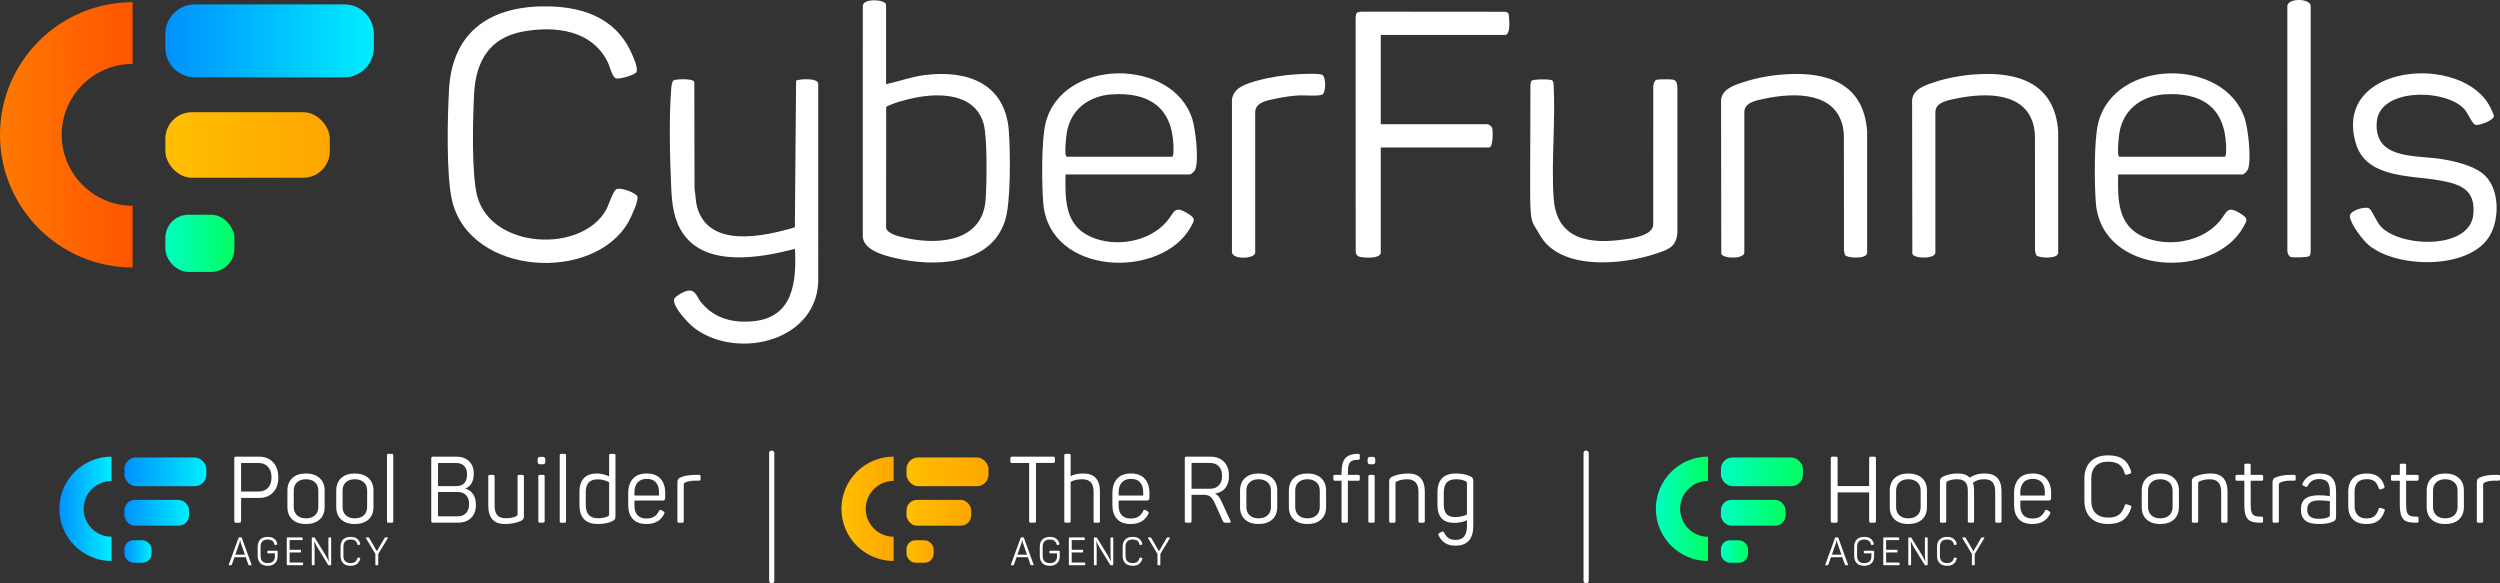 <?xml version="1.0" encoding="UTF-8"?>
<svg id="Layer_2" data-name="Layer 2" xmlns="http://www.w3.org/2000/svg" xmlns:xlink="http://www.w3.org/1999/xlink" viewBox="0 0 1990.41 464.39">
  <rect x="0" y="0" width="1990.41" height="464.39" fill="#333333" stroke="none"/>
  <defs>
    <style>
      .cls-1 {
        fill: url(#linear-gradient-8);
      }

      .cls-2 {
        fill: url(#linear-gradient-7);
      }

      .cls-3 {
        fill: url(#linear-gradient-5);
      }

      .cls-4 {
        fill: url(#linear-gradient-6);
      }

      .cls-5 {
        fill: url(#linear-gradient-9);
      }

      .cls-6 {
        fill: url(#linear-gradient-4);
      }

      .cls-7 {
        fill: url(#linear-gradient-3);
      }

      .cls-8 {
        fill: url(#linear-gradient-2);
      }

      .cls-9 {
        fill: url(#linear-gradient);
      }

      .cls-10 {
        fill: #fff;
      }

      .cls-11 {
        fill: url(#linear-gradient-10);
      }

      .cls-12 {
        fill: url(#linear-gradient-11);
      }

      .cls-13 {
        fill: url(#linear-gradient-12);
      }

      .cls-14 {
        fill: url(#linear-gradient-13);
      }

      .cls-15 {
        fill: url(#linear-gradient-14);
      }

      .cls-16 {
        fill: url(#linear-gradient-15);
      }

      .cls-17 {
        fill: url(#linear-gradient-16);
      }
    </style>
    <linearGradient id="linear-gradient" x1="131.66" y1="32.51" x2="297.63" y2="32.51" gradientUnits="userSpaceOnUse">
      <stop offset="0" stop-color="#0091ff"/>
      <stop offset="1" stop-color="#0ef"/>
    </linearGradient>
    <linearGradient id="linear-gradient-2" x1="131.66" y1="115.42" x2="262.56" y2="115.42" gradientUnits="userSpaceOnUse">
      <stop offset="0" stop-color="#ffbf00"/>
      <stop offset="1" stop-color="#ffa600"/>
    </linearGradient>
    <linearGradient id="linear-gradient-3" x1="131.66" y1="193.72" x2="186.62" y2="193.72" gradientUnits="userSpaceOnUse">
      <stop offset="0" stop-color="#00ffc2"/>
      <stop offset="1" stop-color="#00ff5f"/>
    </linearGradient>
    <linearGradient id="linear-gradient-4" x1="0" y1="107.34" x2="105.59" y2="107.34" gradientUnits="userSpaceOnUse">
      <stop offset="0" stop-color="#ff7900"/>
      <stop offset="1" stop-color="#f50"/>
    </linearGradient>
    <linearGradient id="linear-gradient-5" x1="99.04" y1="375.64" x2="164.36" y2="375.64" xlink:href="#linear-gradient"/>
    <linearGradient id="linear-gradient-6" x1="99.04" y1="408.27" x2="150.55" y2="408.27" xlink:href="#linear-gradient"/>
    <linearGradient id="linear-gradient-7" x1="99.04" y1="439.08" x2="120.67" y2="439.08" xlink:href="#linear-gradient"/>
    <linearGradient id="linear-gradient-8" x1="47.24" y1="405.09" x2="88.79" y2="405.09" xlink:href="#linear-gradient"/>
    <linearGradient id="linear-gradient-9" x1="721.72" y1="375.64" x2="787.04" y2="375.64" xlink:href="#linear-gradient-2"/>
    <linearGradient id="linear-gradient-10" x1="721.72" y1="408.27" x2="773.23" y2="408.27" xlink:href="#linear-gradient-2"/>
    <linearGradient id="linear-gradient-11" x1="721.72" y1="439.08" x2="743.35" y2="439.08" xlink:href="#linear-gradient-2"/>
    <linearGradient id="linear-gradient-12" x1="669.91" y1="405.09" x2="711.47" y2="405.09" xlink:href="#linear-gradient-2"/>
    <linearGradient id="linear-gradient-13" x1="1370.13" y1="375.64" x2="1435.44" y2="375.64" xlink:href="#linear-gradient-3"/>
    <linearGradient id="linear-gradient-14" x1="1370.13" y1="408.27" x2="1421.64" y2="408.27" xlink:href="#linear-gradient-3"/>
    <linearGradient id="linear-gradient-15" x1="1370.13" y1="439.08" x2="1391.76" y2="439.08" xlink:href="#linear-gradient-3"/>
    <linearGradient id="linear-gradient-16" x1="1318.32" y1="405.09" x2="1359.87" y2="405.09" xlink:href="#linear-gradient-3"/>
  </defs>
  <g id="Capa_2" data-name="Capa 2">
    <g>
      <g>
        <g>
          <path class="cls-9" d="M155.13,3.49h119.04c12.95,0,23.47,10.52,23.47,23.47v11.12c0,12.95-10.52,23.47-23.47,23.47h-119.04c-12.95,0-23.47-10.52-23.47-23.47v-11.12c0-12.95,10.52-23.47,23.47-23.47Z"/>
          <rect class="cls-8" x="131.66" y="89.33" width="130.9" height="52.18" rx="21.09" ry="21.09"/>
          <rect class="cls-7" x="131.66" y="170.96" width="54.96" height="45.52" rx="18.4" ry="18.4"/>
          <path class="cls-6" d="M105.59,212.94C47.37,212.94,0,165.57,0,107.34S47.37,1.75,105.59,1.75v49.14c-31.13,0-56.45,25.33-56.45,56.45s25.32,56.46,56.45,56.46v49.14Z"/>
        </g>
        <g>
          <path class="cls-10" d="M633.82,64.27l-.99,116.72c-24.53,7.25-68.76,17.2-77.87-16.38-1.33-4.91-1.06-9.39-2.01-14.28l-.16-84.98c-.92-3.28-15.43-2.26-16.58-1.33-1.22.97-1.67,4.74-1.8,6.34-1.88,22.67-1.06,56.87.03,79.97.61,12.87,2.17,25.43,9.75,36.15,18.73,26.46,61.84,18.76,88.7,11.61,1.41,26.1-1.37,54.61-33.04,57.65-16.47,1.58-31.03-2.07-41.72-15.1-3.26-3.97-4.05-9.75-10-9.29-2.55.2-11.04,4.35-11.49,7.12-.99,6.01,11.65,19.33,16.36,22.85,34.82,26.02,100.46,9.82,98.44-41.37V67.39c1.01-6-16.34-4.39-17.62-3.12Z"/>
          <path class="cls-10" d="M490.94,150.53c-2.81,1.21-6.32,12.93-8.47,16.69-19.8,34.67-90.88,30.98-102.39-10.6-4.85-17.52-3.63-62.26-2.63-81.83,1.33-25.92,12.12-44.86,39.12-49.72,25.7-4.63,54.97-1.08,67.42,24.69,1.5,3.1,3.44,11.77,6.55,12.7,2.62.78,15.07-2.84,16.13-5.03,1.6-3.31-2.38-11.87-3.94-15.31-13.26-29.21-41.11-37.58-71.35-37.04-42.92.77-71.38,21.62-73.87,66.05-1.23,21.84-2.39,69.18,2.58,89.21,14.75,59.41,112.51,64.7,140.16,16.51,2.03-3.54,8.29-16.93,7.25-20.24-1.01-3.2-13.24-7.5-16.54-6.07Z"/>
          <path class="cls-10" d="M736.27,59.75c-10.53,1.33-20.54,5.03-30.82,7.31V3.76c0-4.32-19.34-5.58-18.51,1.47l-.03,182.91c.4,10.83,16.35,15.06,25.05,17.15,30.94,7.44,76.82,6.54,88.27-29.75,4.69-14.86,4.17-54.57,2.98-71.11-2.74-38.03-33-48.97-66.93-44.66ZM784.7,159.25c-2.61,32.99-36.96,35.92-62.97,30.34-4.48-.96-15.44-3.2-16.24-8.2l.06-96.1c.39-1.16,9.65-4.12,11.59-4.7,7.04-2.07,15.66-3.9,22.96-4.43,18.17-1.31,37.5,2.72,43.05,22.4,3.01,10.69,2.52,48.36,1.55,60.69Z"/>
          <path class="cls-10" d="M832.42,98.15c-3.36,13.68-3.01,48.46-1.84,63.28,4.63,58.6,94.5,61.22,117.56,19.12,2.77-5.06,3.91-6.43-1.56-9.99-11.91-7.75-11.22-1.75-17.56,5.69-14.07,16.52-40.91,20.91-60.45,12.36-20.8-9.11-20.6-29.88-20.23-49.73h98.83c1.56,0,4.03-2.63,4.61-4.27,2.73-7.63.13-31.23-2.38-39.42-15.15-49.51-104.08-49.58-116.98,2.97ZM933.1,124.8h-83.66c-.96-.3-1.04-1.69-1.15-2.55-.41-3.41.43-12.51.98-16.12,2.85-18.63,17.32-29.68,35.67-30.97,29.05-2.04,48.17,9.86,49.29,40.36.06,1.64.44,9.28-1.14,9.28Z"/>
          <path class="cls-10" d="M1670.47,98.15c-3.36,13.68-3.01,48.46-1.84,63.28,4.63,58.6,94.5,61.22,117.56,19.12,2.77-5.06,3.91-6.43-1.56-9.99-11.91-7.75-11.22-1.75-17.56,5.69-14.07,16.52-40.91,20.91-60.45,12.36-20.8-9.11-20.6-29.88-20.23-49.73h98.83c1.56,0,4.03-2.63,4.61-4.27,2.73-7.63.13-31.23-2.38-39.42-15.15-49.51-104.08-49.58-116.98,2.97ZM1771.16,124.8h-83.66c-.96-.3-1.04-1.69-1.15-2.55-.41-3.41.43-12.51.98-16.12,2.85-18.63,17.32-29.68,35.67-30.97,29.05-2.04,48.17,9.86,49.29,40.36.06,1.64.44,9.28-1.14,9.28Z"/>
          <path class="cls-10" d="M1198.1,9.38l-114-.1c-4.14.34-4.47.71-4.81,4.81l.08,186.55c.45,2.89,2,3.81,4.75,4.13,3.83.45,14.23,1.21,15.19-3.35v-84.03h86.25c3.29,0,3.03-12.84,2.57-15.16-.31-1.58-2.74-3.35-4.05-3.35h-84.77V27.82h98.83c4.34,0,3.57-10.02,3.36-12.99-.2-2.83.11-5.21-3.41-5.45Z"/>
          <path class="cls-10" d="M1978.56,139.87c-8.27-8.15-25.24-11.9-36.48-13.49-20.09-2.84-52.1.3-49.79-29.25,2.16-27.56,55.47-26.5,69.88-10.09,2.41,2.75,6.26,11.56,8.47,12.28,3.07,1,14.54-3.43,14.86-6.75.12-1.27-1.99-5.47-2.7-6.91-21.58-43.79-126.17-35.26-107.11,28.63,8.26,27.7,43.39,25.2,66.25,29.25,16.66,2.96,28.97,7.1,27.28,26.82-2.45,28.57-57.26,26.73-73.35,10.37-3.57-3.62-7.33-13.38-9.66-14.8-3.12-1.9-15.79,1.61-15.34,6.43.58,6.16,10.21,18.75,15.02,22.78,22.15,18.57,79.67,19.79,96.03-6.91,8.2-13.39,8.28-36.9-3.37-48.37Z"/>
          <path class="cls-10" d="M1335.5,69.62c-.29-3.11-.52-5.82-4.07-6.3-1.89-.25-10.97-.28-12.48.18-1.79.54-2.35,3.09-2.67,4.74l-.03,110.28c.08,8.61-15.32,10.95-22.09,11.96-27.98,4.2-54.9.79-57.19-32.7-2.04-29.75,1.72-61.69-.13-91.67-.22-.66-.44-1.55-.93-2.03-1.24-1.22-15.13-1.18-16.5.19-.82.82-.85,2.72-.95,3.86,0,120.41-2.21,101.35,7.31,118.61,15.99,29,65.64,24.24,92.5,15.25,9.96-3.34,16.31-5.2,17.22-16.83v-115.55Z"/>
          <path class="cls-10" d="M1486.53,104.41c-2.72-37.7-31.14-47.34-64.59-45.28-11.23.69-23.07,2.71-33.74,6.23-7.95,2.62-18.51,5.87-17.96,16.1l.18,120.56c1.17,3.9,17.38,4.46,18.35-.61v-111.8c-.28-8.21,9.94-9.74,16.3-11.08,23.99-5.06,56.46-5.38,62.23,22.83.53,2.59.73,5.23.74,7.88l.06,89.88c.13,1.05.54,3.35,1.05,4.13,1.4,2.11,18.05,3.55,17.4-2.52v-96.31Z"/>
          <path class="cls-10" d="M1638.64,104.41c-2.72-37.7-31.14-47.34-64.59-45.28-11.23.69-23.07,2.71-33.74,6.23-7.95,2.62-18.51,5.87-17.96,16.1l.18,120.56c1.17,3.9,17.38,4.46,18.35-.61v-111.8c-.28-8.21,9.94-9.74,16.3-11.08,23.99-5.06,56.46-5.38,62.23,22.83.53,2.59.73,5.23.74,7.88l.06,89.88c.13,1.05.54,3.35,1.05,4.13,1.4,2.11,18.05,3.55,17.4-2.52v-96.31Z"/>
          <path class="cls-10" d="M1821.1,5.94l.02,194.02c.04,1.64,1.09,4.16,2.75,4.65,1.89.56,13.65.43,14.86-.77.82-.82.85-2.72.95-3.86V4.46c-.69-6.08-19.87-6.29-18.57,1.48Z"/>
          <path class="cls-10" d="M1052.98,59.71c-2.27-1.55-16.77-.8-20.45-.58-10.55.63-21.68,2.32-31.84,5.18-8.27,2.32-19.3,5.45-19.86,15.68v120.74c.3,6.1,17.6,5.49,18.52.69v-111.8c-.28-8.21,9.94-9.74,16.3-11.08,5.63-1.19,12.43-2.21,18.15-2.58,4.09-.26,16.71.89,19.18-.81,2.78-1.9,2.75-13.54,0-15.43Z"/>
        </g>
      </g>
      <g>
        <g>
          <rect class="cls-3" x="99.04" y="364.22" width="65.31" height="22.85" rx="9.23" ry="9.23"/>
          <rect class="cls-4" x="99.04" y="398" width="51.51" height="20.53" rx="8.3" ry="8.3"/>
          <rect class="cls-2" x="99.04" y="430.12" width="21.63" height="17.91" rx="7.24" ry="7.24"/>
          <path class="cls-1" d="M88.79,446.64c-22.91,0-41.55-18.64-41.55-41.55s18.64-41.55,41.55-41.55v19.34c-12.25,0-22.22,9.97-22.22,22.22s9.97,22.22,22.22,22.22v19.34Z"/>
        </g>
        <g>
          <path class="cls-10" d="M186.83,415.83c-.2-.22-.3-.6-.3-1.15v-49.63c0-.54.1-.93.3-1.15.2-.22.54-.33,1.04-.33h18.15c4.79,0,8.58,1.47,11.37,4.41,2.79,2.94,4.19,6.98,4.19,12.11s-1.4,9.09-4.19,12c-2.79,2.91-6.58,4.37-11.37,4.37h-14.07v18.22c0,.54-.1.93-.3,1.15-.2.22-.57.33-1.11.33h-2.67c-.49,0-.84-.11-1.04-.33ZM205.79,391.35c3.21,0,5.74-.99,7.59-2.96,1.85-1.97,2.78-4.74,2.78-8.3s-.93-6.36-2.78-8.41c-1.85-2.05-4.38-3.07-7.59-3.07h-13.85v22.74h13.85Z"/>
          <path class="cls-10" d="M232.76,413.61c-2.62-2.39-3.93-5.71-3.93-9.96v-13.04c0-4.25,1.31-7.58,3.93-10,2.62-2.42,6.22-3.63,10.81-3.63s8.28,1.21,10.93,3.63c2.64,2.42,3.96,5.75,3.96,10v13.04c0,4.25-1.32,7.57-3.96,9.96-2.64,2.4-6.28,3.59-10.93,3.59s-8.2-1.2-10.81-3.59ZM236.5,410.27c1.75,1.61,4.11,2.41,7.07,2.41s5.41-.8,7.19-2.41c1.78-1.6,2.67-3.81,2.67-6.63v-13.04c0-2.81-.89-5.02-2.67-6.63-1.78-1.6-4.17-2.41-7.19-2.41s-5.32.8-7.07,2.41c-1.75,1.6-2.63,3.81-2.63,6.63v13.04c0,2.81.88,5.03,2.63,6.63Z"/>
          <path class="cls-10" d="M271.64,413.61c-2.62-2.39-3.93-5.71-3.93-9.96v-13.04c0-4.25,1.31-7.58,3.93-10,2.62-2.42,6.22-3.63,10.81-3.63s8.28,1.21,10.93,3.63c2.64,2.42,3.96,5.75,3.96,10v13.04c0,4.25-1.32,7.57-3.96,9.96-2.64,2.4-6.28,3.59-10.93,3.59s-8.2-1.2-10.81-3.59ZM275.38,410.27c1.75,1.61,4.11,2.41,7.07,2.41s5.41-.8,7.19-2.41c1.78-1.6,2.67-3.81,2.67-6.63v-13.04c0-2.81-.89-5.02-2.67-6.63-1.78-1.6-4.17-2.41-7.19-2.41s-5.32.8-7.07,2.41c-1.75,1.6-2.63,3.81-2.63,6.63v13.04c0,2.81.88,5.03,2.63,6.63Z"/>
          <path class="cls-10" d="M308.31,415.86c-.15-.2-.22-.54-.22-1.04v-52.15c0-.49.07-.84.22-1.04.15-.2.39-.3.74-.3h3.04c.39,0,.67.1.81.3.15.2.22.54.22,1.04v52.15c0,.49-.07.84-.22,1.04-.15.2-.42.3-.81.3h-3.04c-.35,0-.59-.1-.74-.3Z"/>
          <path class="cls-10" d="M343.64,415.83c-.2-.22-.3-.6-.3-1.15v-49.63c0-.54.1-.93.3-1.15.2-.22.54-.33,1.04-.33h18.59c4.25,0,7.63,1.2,10.15,3.59,2.52,2.4,3.78,5.74,3.78,10.04,0,5.83-2.17,9.73-6.52,11.7v.15c2.62.84,4.64,2.35,6.07,4.52,1.43,2.17,2.15,4.99,2.15,8.44,0,4.49-1.3,7.98-3.89,10.44-2.59,2.47-6.14,3.7-10.63,3.7h-19.7c-.49,0-.84-.11-1.04-.33ZM363.19,387.05c2.77,0,4.9-.78,6.41-2.33,1.51-1.56,2.26-3.89,2.26-7s-.78-5.22-2.33-6.78c-1.56-1.56-3.72-2.33-6.48-2.33h-14.3v18.44h14.44ZM364.15,411.12c2.86,0,5.14-.84,6.81-2.52s2.52-4.07,2.52-7.19-.81-5.51-2.44-7.19c-1.63-1.68-3.85-2.52-6.67-2.52h-15.63v19.41h15.41Z"/>
          <path class="cls-10" d="M392.01,413.49c-2.17-2.47-3.26-6.05-3.26-10.74v-23.33c0-.49.09-.84.26-1.04.17-.2.48-.3.93-.3h2.59c.44,0,.77.1.96.3.2.2.3.54.3,1.04v23.11c0,3.41.7,5.94,2.11,7.59,1.41,1.65,3.67,2.48,6.78,2.48,3.41,0,6.15-.52,8.22-1.56.49-.25.81-.52.96-.81.15-.3.22-.72.22-1.26v-29.55c0-.49.09-.84.26-1.04.17-.2.48-.3.93-.3h2.59c.44,0,.77.1.96.3.2.2.3.54.3,1.04v31.26c0,1.14-.17,1.99-.52,2.56-.35.57-1.04,1.1-2.07,1.59-3.61,1.58-7.78,2.37-12.52,2.37-4.49,0-7.83-1.23-10-3.7Z"/>
          <path class="cls-10" d="M428.01,366.31c0-.94.16-1.6.48-2,.32-.4.9-.59,1.74-.59h1.7c.84,0,1.42.19,1.74.56.32.37.48,1.05.48,2.04v.74c0,1.04-.16,1.73-.48,2.07-.32.35-.9.52-1.74.52h-1.7c-.84,0-1.42-.17-1.74-.52-.32-.34-.48-1.04-.48-2.07v-.74ZM428.89,415.86c-.2-.2-.3-.54-.3-1.04v-35.41c0-.49.1-.84.3-1.04s.54-.3,1.04-.3h2.37c.54,0,.9.09,1.07.26.17.17.26.53.26,1.07v35.41c0,.49-.1.84-.3,1.04-.2.2-.54.3-1.04.3h-2.37c-.49,0-.84-.1-1.04-.3Z"/>
          <path class="cls-10" d="M445.86,415.86c-.15-.2-.22-.54-.22-1.04v-52.15c0-.49.07-.84.22-1.04.15-.2.39-.3.74-.3h3.04c.39,0,.67.1.81.3.15.2.22.54.22,1.04v52.15c0,.49-.07.84-.22,1.04-.15.2-.42.3-.81.3h-3.04c-.35,0-.59-.1-.74-.3Z"/>
          <path class="cls-10" d="M461.34,402.01v-10.52c0-4.69,1.17-8.28,3.52-10.78,2.34-2.49,5.81-3.74,10.41-3.74,3.11,0,6.34.77,9.7,2.3v-16.59c0-.49.09-.84.26-1.04.17-.2.51-.3,1-.3h2.52c.49,0,.83.1,1,.3.17.2.26.54.26,1.04v48.22c0,1.19-.16,2.03-.48,2.52-.32.49-1.03,1.01-2.11,1.56-1.28.64-2.91,1.17-4.89,1.59-1.98.42-4.12.63-6.44.63-9.83,0-14.74-5.06-14.74-15.19ZM468.78,409.98c1.6,1.75,4.09,2.63,7.44,2.63,1.43,0,2.81-.14,4.15-.41,1.33-.27,2.44-.6,3.33-1,.54-.25.89-.49,1.04-.74.15-.25.22-.64.22-1.19v-25.33c-2.91-1.53-5.95-2.3-9.11-2.3-6.32,0-9.48,3.33-9.48,10v10.3c0,3.6.8,6.28,2.41,8.04Z"/>
          <path class="cls-10" d="M503.78,413.16c-2.42-2.69-3.63-6.36-3.63-11v-9.56c0-4.94,1.27-8.78,3.81-11.52,2.54-2.74,6.21-4.11,11-4.11s8.43,1.4,10.93,4.19c2.49,2.79,3.74,6.51,3.74,11.15v4.07c0,1.43-.69,2.15-2.07,2.15h-22.44v4.22c0,3.16.81,5.63,2.44,7.41,1.63,1.78,4.02,2.67,7.19,2.67,2.57,0,4.63-.52,6.19-1.56,1.56-1.04,2.8-2.54,3.74-4.52.3-.59.64-.89,1.04-.89.25,0,.54.1.89.3l1.63.96c.54.3.81.69.81,1.19,0,.35-.1.64-.3.89-2.62,5.33-7.31,8-14.07,8-4.84,0-8.47-1.34-10.89-4.04ZM524.67,394.53v-2.52c0-3.41-.81-6.05-2.44-7.93-1.63-1.88-4.05-2.81-7.26-2.81s-5.66.95-7.33,2.85c-1.68,1.9-2.52,4.53-2.52,7.89v2.52h19.55Z"/>
          <path class="cls-10" d="M539.33,414.83v-30.52c0-1.19.16-2.07.48-2.67.32-.59.95-1.09,1.89-1.48,3.11-1.38,7.04-2.07,11.78-2.07h3.11c.44,0,.75.09.93.26.17.17.26.48.26.93v2.07c0,.49-.09.84-.26,1.04-.17.2-.48.3-.93.3h-3.33c-3.01,0-5.6.49-7.78,1.48-.44.25-.74.53-.89.85-.15.32-.22.7-.22,1.15v28.67c0,.49-.09.84-.26,1.04-.17.2-.48.3-.93.3h-2.67c-.79,0-1.19-.44-1.19-1.33Z"/>
        </g>
        <g>
          <path class="cls-10" d="M182.14,449.68l.06-.25,7.7-21.12c.06-.21.15-.35.25-.42.1-.07.27-.11.5-.11h1.15c.21,0,.36.04.47.11.1.07.2.2.28.39l7.67,21.15.06.25c0,.23-.17.34-.5.34h-1.06c-.33,0-.57-.04-.7-.11-.14-.07-.23-.22-.3-.45l-2.06-5.86h-8.98l-2.06,5.86c-.08.23-.19.38-.31.45-.12.07-.35.11-.69.11h-1c-.33,0-.5-.11-.5-.34ZM194.99,441.63l-3.31-9.48c-.27-.94-.42-1.63-.44-2.09h-.12c-.08.65-.23,1.34-.44,2.09l-3.31,9.48h7.61Z"/>
          <path class="cls-10" d="M207.23,448.37c-1.38-1.39-2.07-3.32-2.07-5.77v-7.33c0-2.45.69-4.37,2.06-5.75,1.37-1.38,3.34-2.07,5.9-2.07,2.14,0,3.83.45,5.05,1.34,1.23.89,2.09,2.24,2.59,4.02.04.17.06.27.06.31,0,.21-.15.36-.44.47l-1.03.34c-.17.04-.27.06-.31.06-.19,0-.33-.16-.44-.47-.37-1.37-.99-2.38-1.86-3.01-.86-.63-2.07-.95-3.63-.95-1.87,0-3.28.49-4.23,1.48-.95.99-1.42,2.39-1.42,4.2v7.36c0,1.83.48,3.24,1.44,4.24.96,1,2.37,1.5,4.24,1.5s3.24-.46,4.23-1.37c.99-.91,1.48-2.2,1.48-3.87v-2.53h-5.43c-.23,0-.39-.05-.47-.14s-.12-.25-.12-.48v-.87c0-.23.04-.39.12-.48.08-.09.24-.14.47-.14h7.02c.23,0,.38.05.47.14.08.09.12.27.12.51v3.9c0,2.27-.69,4.08-2.06,5.43-1.37,1.35-3.32,2.03-5.83,2.03s-4.53-.7-5.91-2.09Z"/>
          <path class="cls-10" d="M228.43,449.88c-.08-.09-.12-.25-.12-.48v-20.9c0-.23.04-.39.12-.48.08-.09.23-.14.44-.14h11.51c.23,0,.38.05.47.14.08.09.12.25.12.48v.9c0,.21-.04.36-.12.45-.08.09-.24.14-.47.14h-9.79v7.73h8.51c.21,0,.35.05.44.14.08.09.12.25.12.48v.9c0,.23-.04.38-.12.47s-.23.12-.44.12h-8.51v8.05h10.17c.21,0,.35.04.44.12.08.08.12.24.12.47v.9c0,.23-.04.39-.12.48-.08.09-.23.14-.44.14h-11.88c-.21,0-.35-.05-.44-.14Z"/>
          <path class="cls-10" d="M248.36,449.88c-.08-.09-.12-.25-.12-.48v-20.9c0-.23.04-.39.12-.48.08-.09.23-.14.44-.14h1.31c.25,0,.45.1.59.31l8.55,13.94c.42.69.81,1.39,1.17,2.12.36.73.59,1.19.67,1.37.12.29.33.73.62,1.31h.12c-.25-2.14-.37-4.11-.37-5.89v-12.57c0-.23.05-.38.14-.47.09-.08.24-.12.45-.12h1.03c.23,0,.38.05.47.14.08.09.12.25.12.48v20.9c0,.23-.04.39-.12.48-.08.09-.24.14-.47.14h-1.25c-.17,0-.29-.02-.37-.06-.08-.04-.17-.13-.25-.28l-8.73-14.22c-.56-.96-1.19-2.2-1.87-3.74l-.34-.75h-.12l.06.84c.17,1.91.25,3.47.25,4.68v12.91c0,.23-.04.39-.12.48-.08.09-.24.14-.47.14h-1.06c-.21,0-.35-.05-.44-.14Z"/>
          <path class="cls-10" d="M273.2,448.37c-1.38-1.39-2.07-3.31-2.07-5.74v-7.36c0-2.45.69-4.37,2.06-5.75,1.37-1.38,3.34-2.07,5.9-2.07,2.14,0,3.83.44,5.05,1.33,1.23.88,2.1,2.22,2.62,4.01.04.1.06.23.06.37,0,.21-.14.35-.41.44l-1.03.31c-.17.04-.27.06-.31.06-.19,0-.33-.16-.44-.47-.37-1.37-.99-2.37-1.86-2.99-.86-.62-2.09-.94-3.7-.94-1.85,0-3.25.49-4.21,1.48-.96.99-1.44,2.39-1.44,4.2v7.42c0,1.81.49,3.2,1.47,4.18.98.98,2.4,1.47,4.27,1.47,1.54,0,2.73-.33,3.57-1,.84-.67,1.47-1.67,1.89-3.03.1-.31.25-.47.44-.47.04,0,.15.02.31.06l1.06.34c.29.1.44.26.44.47,0,.04-.02.15-.06.31-.56,1.81-1.45,3.17-2.67,4.09s-2.91,1.37-5.07,1.37c-2.54,0-4.5-.7-5.88-2.09Z"/>
          <path class="cls-10" d="M298.98,449.88c-.08-.09-.12-.25-.12-.48v-8.39l-7.52-12.51c-.04-.08-.06-.19-.06-.31,0-.21.13-.31.41-.31h1.28c.33,0,.56.04.69.11.12.07.24.22.34.45l6.05,10.39,6.08-10.39c.1-.23.22-.38.34-.45.12-.07.35-.11.69-.11h1.25c.27,0,.41.1.41.31,0,.08-.03.19-.09.31l-7.58,12.54v8.36c0,.23-.04.39-.12.48-.08.09-.24.14-.47.14h-1.09c-.23,0-.38-.05-.47-.14Z"/>
        </g>
        <g>
          <rect class="cls-5" x="721.72" y="364.22" width="65.31" height="22.85" rx="9.23" ry="9.23"/>
          <rect class="cls-11" x="721.72" y="398" width="51.51" height="20.53" rx="8.3" ry="8.3"/>
          <rect class="cls-12" x="721.72" y="430.12" width="21.63" height="17.91" rx="7.24" ry="7.24"/>
          <path class="cls-13" d="M711.47,446.64c-22.91,0-41.55-18.64-41.55-41.55s18.64-41.55,41.55-41.55v19.34c-12.25,0-22.22,9.97-22.22,22.22s9.97,22.22,22.22,22.22v19.34Z"/>
        </g>
        <g>
          <path class="cls-10" d="M819.66,415.86c-.2-.2-.3-.57-.3-1.11v-46.15h-13.63c-.49,0-.84-.1-1.04-.3-.2-.2-.3-.57-.3-1.11v-2.15c0-.54.1-.93.3-1.15.2-.22.54-.33,1.04-.33h32.74c.54,0,.91.11,1.11.33.2.22.3.61.3,1.15v2.15c0,.49-.1.85-.3,1.07-.2.22-.57.33-1.11.33h-13.63v46.15c0,.54-.1.91-.3,1.11-.2.2-.57.3-1.11.3h-2.67c-.54,0-.91-.1-1.11-.3Z"/>
          <path class="cls-10" d="M847.62,415.86c-.17-.2-.26-.54-.26-1.04v-52.15c0-.49.09-.84.26-1.04.17-.2.48-.3.93-.3h2.59c.44,0,.76.1.96.3.2.2.3.54.3,1.04v16.37c1.14-.59,2.57-1.09,4.3-1.48,1.73-.39,3.63-.59,5.7-.59,8.89,0,13.33,4.79,13.33,14.37v23.48c0,.49-.1.84-.3,1.04-.2.2-.52.3-.96.3h-2.59c-.44,0-.75-.1-.93-.3-.17-.2-.26-.54-.26-1.04v-23.18c0-3.36-.73-5.88-2.19-7.56-1.46-1.68-3.72-2.52-6.78-2.52-3.66,0-6.77.69-9.33,2.07v31.18c0,.49-.1.84-.3,1.04s-.52.3-.96.3h-2.59c-.44,0-.75-.1-.93-.3Z"/>
          <path class="cls-10" d="M889.28,413.16c-2.42-2.69-3.63-6.36-3.63-11v-9.56c0-4.94,1.27-8.78,3.81-11.52,2.54-2.74,6.21-4.11,11-4.11s8.43,1.4,10.93,4.19c2.49,2.79,3.74,6.51,3.74,11.15v4.07c0,1.43-.69,2.15-2.07,2.15h-22.44v4.22c0,3.16.81,5.63,2.44,7.41,1.63,1.78,4.02,2.67,7.19,2.67,2.57,0,4.63-.52,6.19-1.56,1.56-1.04,2.8-2.54,3.74-4.52.3-.59.64-.89,1.04-.89.25,0,.54.1.89.3l1.63.96c.54.3.81.69.81,1.19,0,.35-.1.64-.3.89-2.62,5.33-7.31,8-14.07,8-4.84,0-8.47-1.34-10.89-4.04ZM910.17,394.53v-2.52c0-3.41-.81-6.05-2.44-7.93-1.63-1.88-4.05-2.81-7.26-2.81s-5.66.95-7.33,2.85c-1.68,1.9-2.52,4.53-2.52,7.89v2.52h19.55Z"/>
          <path class="cls-10" d="M943.58,415.83c-.2-.22-.3-.6-.3-1.15v-49.63c0-.54.1-.93.3-1.15.2-.22.54-.33,1.04-.33h19.04c4.54,0,8.15,1.36,10.81,4.07,2.67,2.72,4,6.47,4,11.26,0,4.05-.98,7.27-2.93,9.67-1.95,2.4-4.68,3.86-8.19,4.41,2.02,1.04,3.63,2.86,4.82,5.48l7.48,16.22c.15.3.22.54.22.74,0,.49-.35.74-1.04.74h-2.67c-.84,0-1.42-.09-1.74-.26-.32-.17-.61-.53-.85-1.07l-6.44-14.3c-1.14-2.47-2.32-4.19-3.56-5.15-1.23-.96-3.04-1.44-5.41-1.44h-9.48v20.74c0,.54-.1.93-.3,1.15-.2.22-.57.33-1.11.33h-2.67c-.49,0-.84-.11-1.04-.33ZM963.43,389.12c2.91,0,5.23-.89,6.96-2.67,1.73-1.78,2.59-4.3,2.59-7.56s-.85-5.79-2.56-7.59c-1.7-1.8-4.04-2.7-7-2.7h-14.74v20.52h14.74Z"/>
          <path class="cls-10" d="M991.21,413.61c-2.62-2.39-3.93-5.71-3.93-9.96v-13.04c0-4.25,1.31-7.58,3.93-10,2.62-2.42,6.22-3.63,10.81-3.63s8.28,1.21,10.92,3.63c2.64,2.42,3.96,5.75,3.96,10v13.04c0,4.25-1.32,7.57-3.96,9.96-2.64,2.4-6.28,3.59-10.92,3.59s-8.2-1.2-10.81-3.59ZM994.95,410.27c1.75,1.61,4.11,2.41,7.07,2.41s5.41-.8,7.18-2.41c1.78-1.6,2.67-3.81,2.67-6.63v-13.04c0-2.81-.89-5.02-2.67-6.63-1.78-1.6-4.17-2.41-7.18-2.41s-5.32.8-7.07,2.41c-1.75,1.6-2.63,3.81-2.63,6.63v13.04c0,2.81.88,5.03,2.63,6.63Z"/>
          <path class="cls-10" d="M1030.09,413.61c-2.62-2.39-3.93-5.71-3.93-9.96v-13.04c0-4.25,1.31-7.58,3.93-10,2.62-2.42,6.22-3.63,10.81-3.63s8.28,1.21,10.92,3.63c2.64,2.42,3.96,5.75,3.96,10v13.04c0,4.25-1.32,7.57-3.96,9.96-2.64,2.4-6.28,3.59-10.92,3.59s-8.2-1.2-10.81-3.59ZM1033.83,410.27c1.75,1.61,4.11,2.41,7.07,2.41s5.41-.8,7.18-2.41c1.78-1.6,2.67-3.81,2.67-6.63v-13.04c0-2.81-.89-5.02-2.67-6.63-1.78-1.6-4.17-2.41-7.18-2.41s-5.32.8-7.07,2.41c-1.75,1.6-2.63,3.81-2.63,6.63v13.04c0,2.81.88,5.03,2.63,6.63Z"/>
          <path class="cls-10" d="M1068.35,415.86c-.17-.2-.26-.54-.26-1.04v-32.07h-5.26c-.49,0-.83-.1-1-.3-.17-.2-.26-.57-.26-1.11v-1.93c0-.49.09-.84.26-1.04.17-.2.51-.3,1-.3h5.26v-1.85c0-5.28.99-9.07,2.96-11.37,1.97-2.3,5.18-3.47,9.63-3.52h.67c.49,0,.83.1,1,.3.17.2.26.57.26,1.11v1.93c0,.54-.09.91-.26,1.11-.17.2-.51.3-1,.3-2.22,0-3.91.3-5.07.89-1.16.59-1.98,1.6-2.44,3.04-.47,1.43-.7,3.51-.7,6.22v1.85h8.22c.49,0,.83.1,1,.3.17.2.26.54.26,1.04v1.93c0,.54-.09.91-.26,1.11-.17.2-.51.3-1,.3h-8.22v32.07c0,.49-.09.84-.26,1.04-.17.2-.51.3-1,.3h-2.52c-.49,0-.83-.1-1-.3Z"/>
          <path class="cls-10" d="M1088.83,366.31c0-.94.16-1.6.48-2,.32-.4.9-.59,1.74-.59h1.7c.84,0,1.42.19,1.74.56.32.37.48,1.05.48,2.04v.74c0,1.04-.16,1.73-.48,2.07-.32.35-.9.52-1.74.52h-1.7c-.84,0-1.42-.17-1.74-.52-.32-.34-.48-1.04-.48-2.07v-.74ZM1089.72,415.86c-.2-.2-.3-.54-.3-1.04v-35.41c0-.49.1-.84.3-1.04.2-.2.54-.3,1.04-.3h2.37c.54,0,.9.09,1.07.26.17.17.26.53.26,1.07v35.41c0,.49-.1.84-.3,1.04-.2.2-.54.3-1.04.3h-2.37c-.49,0-.84-.1-1.04-.3Z"/>
          <path class="cls-10" d="M1106.31,415.86c-.2-.2-.3-.54-.3-1.04v-31.26c0-1.14.17-1.99.52-2.56.35-.57,1.01-1.1,2-1.59,3.8-1.63,7.97-2.44,12.52-2.44s7.9,1.25,10.07,3.74c2.17,2.49,3.26,6.09,3.26,10.78v23.33c0,.49-.09.84-.26,1.04-.17.2-.51.3-1,.3h-2.52c-.49,0-.83-.1-1-.3-.17-.2-.26-.54-.26-1.04v-23.18c0-6.72-2.99-10.07-8.96-10.07-1.63,0-3.17.16-4.63.48-1.46.32-2.66.73-3.59,1.22-.44.2-.74.43-.89.7-.15.27-.22.63-.22,1.07v29.78c0,.49-.09.84-.26,1.04-.17.2-.51.3-1,.3h-2.52c-.44,0-.77-.1-.96-.3Z"/>
          <path class="cls-10" d="M1150.53,432.38c-2.12-1.38-3.8-3.33-5.04-5.85-.25-.49-.37-.84-.37-1.04,0-.44.27-.81.82-1.11l1.85-.96c.49-.2.79-.3.89-.3.39,0,.76.3,1.11.89.89,1.88,2.02,3.32,3.41,4.33,1.38,1.01,3.21,1.52,5.48,1.52,3.26,0,5.62-.93,7.07-2.78,1.46-1.85,2.19-4.61,2.19-8.26v-4.67c-2.86,1.43-6.22,2.15-10.07,2.15-8.94,0-13.41-4.76-13.41-14.3v-9.85c0-10.12,4.89-15.19,14.67-15.19,2.32,0,4.46.21,6.41.63,1.95.42,3.59.93,4.93,1.52,1.04.49,1.71,1.03,2.04,1.59.32.57.48,1.47.48,2.7v35.18c0,10.57-4.74,15.85-14.22,15.85-3.36,0-6.1-.69-8.22-2.07ZM1151.64,409.2c1.43,1.63,3.7,2.44,6.81,2.44,3.65,0,6.81-.67,9.48-2v-24.74c0-.54-.07-.93-.22-1.15-.15-.22-.49-.48-1.04-.78-2.17-.94-4.64-1.41-7.41-1.41-3.41,0-5.89.86-7.44,2.59-1.56,1.73-2.33,4.44-2.33,8.15v9.41c0,3.36.72,5.85,2.15,7.48Z"/>
        </g>
        <g>
          <path class="cls-10" d="M804.82,449.68l.06-.25,7.7-21.12c.06-.21.15-.35.25-.42.1-.07.27-.11.5-.11h1.15c.21,0,.36.04.47.11.1.07.2.2.28.39l7.67,21.15.06.25c0,.23-.17.34-.5.34h-1.06c-.33,0-.57-.04-.7-.11-.14-.07-.23-.22-.3-.45l-2.06-5.86h-8.98l-2.06,5.86c-.08.23-.19.38-.31.45-.12.07-.35.11-.69.11h-1c-.33,0-.5-.11-.5-.34ZM817.67,441.63l-3.31-9.48c-.27-.94-.42-1.63-.44-2.09h-.12c-.08.65-.23,1.34-.44,2.09l-3.31,9.48h7.61Z"/>
          <path class="cls-10" d="M829.91,448.37c-1.38-1.39-2.07-3.32-2.07-5.77v-7.33c0-2.45.69-4.37,2.06-5.75,1.37-1.38,3.34-2.07,5.9-2.07,2.14,0,3.83.45,5.05,1.34,1.23.89,2.09,2.24,2.59,4.02.04.17.06.27.06.31,0,.21-.15.36-.44.47l-1.03.34c-.17.04-.27.06-.31.06-.19,0-.33-.16-.44-.47-.37-1.37-.99-2.38-1.86-3.01-.86-.63-2.07-.95-3.63-.95-1.87,0-3.28.49-4.23,1.48-.95.99-1.42,2.39-1.42,4.2v7.36c0,1.83.48,3.24,1.44,4.24.96,1,2.37,1.5,4.24,1.5s3.24-.46,4.23-1.37c.99-.91,1.48-2.2,1.48-3.87v-2.53h-5.43c-.23,0-.39-.05-.47-.14s-.12-.25-.12-.48v-.87c0-.23.04-.39.12-.48.08-.09.24-.14.47-.14h7.02c.23,0,.38.05.47.14.08.09.12.27.12.51v3.9c0,2.27-.69,4.08-2.06,5.43-1.37,1.35-3.32,2.03-5.83,2.03s-4.53-.7-5.91-2.09Z"/>
          <path class="cls-10" d="M851.11,449.88c-.08-.09-.12-.25-.12-.48v-20.9c0-.23.04-.39.12-.48.08-.09.23-.14.44-.14h11.51c.23,0,.38.05.47.14.08.09.12.25.12.48v.9c0,.21-.04.36-.12.45-.08.09-.24.14-.47.14h-9.79v7.73h8.51c.21,0,.35.05.44.14.08.09.12.25.12.48v.9c0,.23-.04.38-.12.47s-.23.12-.44.12h-8.51v8.05h10.17c.21,0,.35.04.44.12.08.08.12.24.12.47v.9c0,.23-.04.39-.12.48-.08.09-.23.14-.44.14h-11.88c-.21,0-.35-.05-.44-.14Z"/>
          <path class="cls-10" d="M871.04,449.88c-.08-.09-.12-.25-.12-.48v-20.9c0-.23.04-.39.12-.48.08-.09.23-.14.44-.14h1.31c.25,0,.45.1.59.31l8.55,13.94c.42.69.81,1.39,1.17,2.12.36.73.59,1.19.67,1.37.12.29.33.73.62,1.31h.12c-.25-2.14-.37-4.11-.37-5.89v-12.57c0-.23.05-.38.14-.47.09-.08.24-.12.45-.12h1.03c.23,0,.38.05.47.14.08.09.12.25.12.48v20.9c0,.23-.04.39-.12.48-.08.09-.24.14-.47.14h-1.25c-.17,0-.29-.02-.37-.06-.08-.04-.17-.13-.25-.28l-8.73-14.22c-.56-.96-1.19-2.2-1.87-3.74l-.34-.75h-.12l.06.84c.17,1.91.25,3.47.25,4.68v12.91c0,.23-.04.39-.12.48-.08.09-.24.14-.47.14h-1.06c-.21,0-.35-.05-.44-.14Z"/>
          <path class="cls-10" d="M895.88,448.37c-1.38-1.39-2.07-3.31-2.07-5.74v-7.36c0-2.45.69-4.37,2.06-5.75,1.37-1.38,3.34-2.07,5.9-2.07,2.14,0,3.83.44,5.05,1.33,1.23.88,2.1,2.22,2.62,4.01.04.1.06.23.06.37,0,.21-.14.35-.41.44l-1.03.31c-.17.04-.27.06-.31.06-.19,0-.33-.16-.44-.47-.37-1.37-.99-2.37-1.86-2.99-.86-.62-2.09-.94-3.7-.94-1.85,0-3.25.49-4.21,1.48-.96.99-1.44,2.39-1.44,4.2v7.42c0,1.81.49,3.2,1.47,4.18.98.98,2.4,1.47,4.27,1.47,1.54,0,2.73-.33,3.57-1,.84-.67,1.47-1.67,1.89-3.03.1-.31.25-.47.44-.47.04,0,.15.02.31.06l1.06.34c.29.1.44.26.44.47,0,.04-.02.15-.06.31-.56,1.81-1.45,3.17-2.67,4.09s-2.91,1.37-5.07,1.37c-2.54,0-4.5-.7-5.88-2.09Z"/>
          <path class="cls-10" d="M921.66,449.88c-.08-.09-.12-.25-.12-.48v-8.39l-7.52-12.51c-.04-.08-.06-.19-.06-.31,0-.21.13-.31.41-.31h1.28c.33,0,.56.04.69.11.12.07.24.22.34.45l6.05,10.39,6.08-10.39c.1-.23.22-.38.34-.45.12-.07.35-.11.69-.11h1.25c.27,0,.41.1.41.31,0,.08-.03.19-.09.31l-7.58,12.54v8.36c0,.23-.04.39-.12.48-.08.09-.24.14-.47.14h-1.09c-.23,0-.38-.05-.47-.14Z"/>
        </g>
        <rect class="cls-10" x="612.36" y="358.77" width="4.13" height="105.63" rx="1.85" ry="1.85"/>
        <g>
          <rect class="cls-14" x="1370.13" y="364.22" width="65.31" height="22.85" rx="9.23" ry="9.23"/>
          <rect class="cls-15" x="1370.13" y="398" width="51.51" height="20.53" rx="8.3" ry="8.3"/>
          <rect class="cls-16" x="1370.13" y="430.12" width="21.63" height="17.91" rx="7.24" ry="7.24"/>
          <path class="cls-17" d="M1359.87,446.64c-22.91,0-41.55-18.64-41.55-41.55s18.64-41.55,41.55-41.55v19.34c-12.25,0-22.22,9.97-22.22,22.22s9.97,22.22,22.22,22.22v19.34Z"/>
        </g>
        <g>
          <path class="cls-10" d="M1457.91,415.83c-.2-.22-.3-.6-.3-1.15v-49.63c0-.54.1-.93.3-1.15.2-.22.54-.33,1.04-.33h2.67c.54,0,.91.11,1.11.33.2.22.3.61.3,1.15v21.93h25.11v-21.93c0-.54.1-.93.3-1.15.2-.22.57-.33,1.11-.33h2.67c.49,0,.84.11,1.04.33.2.22.3.61.3,1.15v49.63c0,.54-.1.93-.3,1.15-.2.22-.54.33-1.04.33h-2.67c-.54,0-.91-.11-1.11-.33-.2-.22-.3-.6-.3-1.15v-22.67h-25.11v22.67c0,.54-.1.93-.3,1.15-.2.22-.57.33-1.11.33h-2.67c-.49,0-.84-.11-1.04-.33Z"/>
          <path class="cls-10" d="M1508.5,413.61c-2.62-2.39-3.93-5.71-3.93-9.96v-13.04c0-4.25,1.31-7.58,3.93-10,2.62-2.42,6.22-3.63,10.81-3.63s8.28,1.21,10.92,3.63c2.64,2.42,3.96,5.75,3.96,10v13.04c0,4.25-1.32,7.57-3.96,9.96-2.64,2.4-6.28,3.59-10.92,3.59s-8.2-1.2-10.81-3.59ZM1512.24,410.27c1.75,1.61,4.11,2.41,7.07,2.41s5.41-.8,7.18-2.41c1.78-1.6,2.67-3.81,2.67-6.63v-13.04c0-2.81-.89-5.02-2.67-6.63-1.78-1.6-4.17-2.41-7.18-2.41s-5.32.8-7.07,2.41c-1.75,1.6-2.63,3.81-2.63,6.63v13.04c0,2.81.88,5.03,2.63,6.63Z"/>
          <path class="cls-10" d="M1544.8,415.86c-.2-.2-.3-.54-.3-1.04v-31.26c0-1.14.19-2,.56-2.59.37-.59,1.07-1.14,2.11-1.63,3.26-1.58,7.11-2.37,11.56-2.37s7.43,1.11,9.41,3.33c1.68-1.04,3.42-1.85,5.22-2.44,1.8-.59,4.13-.89,7-.89,8.79,0,13.18,4.74,13.18,14.22v23.63c0,.49-.09.84-.26,1.04-.17.2-.51.3-1,.3h-2.44c-.49,0-.84-.1-1.04-.3-.2-.2-.3-.54-.3-1.04v-23.48c0-3.31-.69-5.77-2.07-7.37-1.38-1.6-3.61-2.41-6.67-2.41-2.07,0-3.78.25-5.11.74-1.33.49-2.64,1.16-3.93,2,.64,1.63.96,3.75.96,6.37v24.15c0,.49-.09.84-.26,1.04-.17.2-.51.3-1,.3h-2.44c-.49,0-.83-.1-1-.3-.17-.2-.26-.54-.26-1.04v-24c0-3.26-.69-5.62-2.07-7.07-1.38-1.46-3.55-2.19-6.52-2.19-1.58,0-2.95.12-4.11.37-1.16.25-2.28.62-3.37,1.11-.44.3-.74.59-.89.89-.15.3-.22.69-.22,1.19v29.7c0,.49-.1.84-.3,1.04-.2.2-.54.3-1.04.3h-2.37c-.49,0-.84-.1-1.04-.3Z"/>
          <path class="cls-10" d="M1607.17,413.16c-2.42-2.69-3.63-6.36-3.63-11v-9.56c0-4.94,1.27-8.78,3.81-11.52,2.54-2.74,6.21-4.11,11-4.11s8.43,1.4,10.93,4.19c2.49,2.79,3.74,6.51,3.74,11.15v4.07c0,1.43-.69,2.15-2.07,2.15h-22.44v4.22c0,3.16.81,5.63,2.44,7.41,1.63,1.78,4.02,2.67,7.18,2.67,2.57,0,4.63-.52,6.19-1.56s2.8-2.54,3.74-4.52c.3-.59.64-.89,1.04-.89.25,0,.54.1.89.3l1.63.96c.54.3.81.69.81,1.19,0,.35-.1.64-.3.89-2.62,5.33-7.31,8-14.07,8-4.84,0-8.47-1.34-10.89-4.04ZM1628.05,394.53v-2.52c0-3.41-.81-6.05-2.44-7.93-1.63-1.88-4.05-2.81-7.26-2.81s-5.66.95-7.33,2.85c-1.68,1.9-2.52,4.53-2.52,7.89v2.52h19.55Z"/>
          <path class="cls-10" d="M1664.46,412.24c-3.29-3.31-4.93-7.85-4.93-13.63v-17.48c0-5.83,1.63-10.38,4.89-13.67,3.26-3.28,7.93-4.93,14-4.93,5.09,0,9.09,1.05,12,3.15,2.91,2.1,4.99,5.27,6.22,9.52.1.25.15.54.15.89,0,.49-.32.84-.96,1.04l-2.44.74c-.4.1-.64.15-.74.15-.44,0-.79-.37-1.04-1.11-.89-3.26-2.36-5.63-4.41-7.11s-4.98-2.22-8.78-2.22c-4.4,0-7.73,1.17-10,3.52-2.27,2.35-3.41,5.67-3.41,9.96v17.63c0,4.3,1.16,7.6,3.48,9.93,2.32,2.32,5.7,3.48,10.15,3.48,3.65,0,6.48-.79,8.48-2.37,2-1.58,3.49-3.97,4.48-7.19.25-.74.59-1.11,1.04-1.11.1,0,.35.05.74.15l2.52.81c.69.25,1.04.62,1.04,1.11,0,.1-.05.35-.15.74-1.33,4.3-3.44,7.53-6.33,9.7-2.89,2.17-6.9,3.26-12.04,3.26-6.03,0-10.68-1.65-13.96-4.96Z"/>
          <path class="cls-10" d="M1709.09,413.61c-2.62-2.39-3.93-5.71-3.93-9.96v-13.04c0-4.25,1.31-7.58,3.93-10,2.62-2.42,6.22-3.63,10.81-3.63s8.28,1.21,10.92,3.63c2.64,2.42,3.96,5.75,3.96,10v13.04c0,4.25-1.32,7.57-3.96,9.96-2.64,2.4-6.28,3.59-10.92,3.59s-8.2-1.2-10.81-3.59ZM1712.83,410.27c1.75,1.61,4.11,2.41,7.07,2.41s5.41-.8,7.18-2.41c1.78-1.6,2.67-3.81,2.67-6.63v-13.04c0-2.81-.89-5.02-2.67-6.63-1.78-1.6-4.17-2.41-7.18-2.41s-5.32.8-7.07,2.41c-1.75,1.6-2.63,3.81-2.63,6.63v13.04c0,2.81.88,5.03,2.63,6.63Z"/>
          <path class="cls-10" d="M1745.38,415.86c-.2-.2-.3-.54-.3-1.04v-31.26c0-1.14.17-1.99.52-2.56.35-.57,1.01-1.1,2-1.59,3.8-1.63,7.97-2.44,12.52-2.44s7.9,1.25,10.07,3.74c2.17,2.49,3.26,6.09,3.26,10.78v23.33c0,.49-.09.84-.26,1.04-.17.2-.51.3-1,.3h-2.52c-.49,0-.83-.1-1-.3-.17-.2-.26-.54-.26-1.04v-23.18c0-6.72-2.99-10.07-8.96-10.07-1.63,0-3.17.16-4.63.48-1.46.32-2.66.73-3.59,1.22-.44.2-.74.43-.89.7-.15.27-.22.63-.22,1.07v29.78c0,.49-.09.84-.26,1.04-.17.2-.51.3-1,.3h-2.52c-.44,0-.77-.1-.96-.3Z"/>
          <path class="cls-10" d="M1792.42,415.2c-1.93-.74-3.33-2.12-4.22-4.15-.89-2.02-1.33-5.04-1.33-9.04v-19.26h-5.78c-.49,0-.83-.1-1-.3-.17-.2-.26-.57-.26-1.11v-1.93c0-.49.09-.84.26-1.04.17-.2.51-.3,1-.3h5.78v-7.56c0-.49.09-.84.26-1.04.17-.2.51-.3,1-.3h2.52c.49,0,.83.1,1,.3.17.2.26.54.26,1.04v7.56h8.67c.49,0,.83.1,1,.3.17.2.26.54.26,1.04v1.93c0,.54-.09.91-.26,1.11-.17.2-.51.3-1,.3h-8.67v19.04c0,2.77.25,4.81.74,6.15.49,1.33,1.3,2.23,2.41,2.7,1.11.47,2.75.7,4.93.7.74,0,1.22.07,1.44.22.22.15.33.47.33.96v2.22c0,.54-.09.91-.26,1.11-.17.2-.51.3-1,.3-3.46.1-6.15-.22-8.07-.96Z"/>
          <path class="cls-10" d="M1809.3,414.83v-30.52c0-1.19.16-2.07.48-2.67.32-.59.95-1.09,1.89-1.48,3.11-1.38,7.04-2.07,11.78-2.07h3.11c.44,0,.75.09.93.26.17.17.26.48.26.93v2.07c0,.49-.09.84-.26,1.04-.17.2-.48.3-.93.3h-3.33c-3.01,0-5.61.49-7.78,1.48-.44.25-.74.53-.89.85-.15.32-.22.7-.22,1.15v28.67c0,.49-.09.84-.26,1.04-.17.2-.48.3-.93.3h-2.67c-.79,0-1.19-.44-1.19-1.33Z"/>
          <path class="cls-10" d="M1835.38,414.42c-2.32-1.85-3.48-4.78-3.48-8.78s1.17-6.83,3.52-8.63c2.34-1.8,6.06-2.7,11.15-2.7,2.27,0,5.06.22,8.37.67v-4.15c0-3.31-.68-5.7-2.04-7.19-1.36-1.48-3.52-2.22-6.48-2.22-4.25,0-7.28,1.8-9.11,5.41-.3.59-.64.89-1.04.89-.2,0-.45-.07-.74-.22l-1.56-.74c-.64-.25-.96-.59-.96-1.04,0-.1.1-.4.3-.89,1.13-2.52,2.8-4.46,5-5.81,2.2-1.36,4.9-2.04,8.11-2.04,4.74,0,8.17,1.17,10.3,3.52,2.12,2.35,3.19,5.86,3.19,10.56v20c0,1.28-.16,2.2-.48,2.74-.32.54-.95,1.04-1.89,1.48-2.67,1.28-6.37,1.93-11.11,1.93-5.04,0-8.72-.93-11.04-2.78ZM1839.16,411.24c1.48,1.21,3.8,1.81,6.96,1.81s5.78-.42,7.55-1.26c.54-.25.89-.49,1.04-.74.15-.25.22-.69.22-1.33v-10.74c-3.56-.39-6.44-.59-8.67-.59-3.21,0-5.57.59-7.07,1.78-1.51,1.19-2.26,3.01-2.26,5.48s.74,4.38,2.22,5.59Z"/>
          <path class="cls-10" d="M1873.27,413.46c-2.44-2.49-3.67-6.06-3.67-10.7v-11.26c0-4.59,1.25-8.16,3.74-10.7,2.49-2.54,6.19-3.81,11.07-3.81,7.41,0,12.05,3.33,13.92,10,.1.4.15.67.15.81,0,.54-.32.91-.96,1.11l-1.93.67c-.4.1-.64.15-.74.15-.45,0-.79-.37-1.04-1.11-.74-2.47-1.84-4.27-3.3-5.41-1.46-1.14-3.54-1.7-6.26-1.7-3.16,0-5.56.86-7.18,2.59-1.63,1.73-2.44,4.17-2.44,7.33v11.33c0,3.16.81,5.62,2.44,7.37,1.63,1.75,4,2.63,7.11,2.63,2.62,0,4.67-.59,6.15-1.78s2.62-3.06,3.41-5.63c.15-.39.3-.67.44-.81.15-.15.34-.22.59-.22.1,0,.34.05.74.15l2.15.59c.69.25,1.04.62,1.04,1.11,0,.25-.07.52-.22.81-1.18,3.51-2.9,6.09-5.15,7.74-2.25,1.65-5.35,2.48-9.3,2.48-4.74,0-8.33-1.25-10.78-3.74Z"/>
          <path class="cls-10" d="M1916.19,415.2c-1.93-.74-3.33-2.12-4.22-4.15-.89-2.02-1.33-5.04-1.33-9.04v-19.26h-5.78c-.49,0-.83-.1-1-.3-.17-.2-.26-.57-.26-1.11v-1.93c0-.49.09-.84.26-1.04.17-.2.51-.3,1-.3h5.78v-7.56c0-.49.09-.84.26-1.04.17-.2.51-.3,1-.3h2.52c.49,0,.83.1,1,.3.17.2.26.54.26,1.04v7.56h8.67c.49,0,.83.1,1,.3.17.2.26.54.26,1.04v1.93c0,.54-.09.91-.26,1.11-.17.2-.51.3-1,.3h-8.67v19.04c0,2.77.25,4.81.74,6.15.49,1.33,1.3,2.23,2.41,2.7,1.11.47,2.75.7,4.93.7.74,0,1.22.07,1.44.22.22.15.33.47.33.96v2.22c0,.54-.09.91-.26,1.11-.17.2-.51.3-1,.3-3.46.1-6.15-.22-8.07-.96Z"/>
          <path class="cls-10" d="M1935.97,413.61c-2.62-2.39-3.93-5.71-3.93-9.96v-13.04c0-4.25,1.31-7.58,3.93-10,2.62-2.42,6.22-3.63,10.81-3.63s8.28,1.21,10.92,3.63c2.64,2.42,3.96,5.75,3.96,10v13.04c0,4.25-1.32,7.57-3.96,9.96-2.64,2.4-6.28,3.59-10.92,3.59s-8.2-1.2-10.81-3.59ZM1939.71,410.27c1.75,1.61,4.11,2.41,7.07,2.41s5.41-.8,7.18-2.41c1.78-1.6,2.67-3.81,2.67-6.63v-13.04c0-2.81-.89-5.02-2.67-6.63-1.78-1.6-4.17-2.41-7.18-2.41s-5.32.8-7.07,2.41c-1.75,1.6-2.63,3.81-2.63,6.63v13.04c0,2.81.88,5.03,2.63,6.63Z"/>
          <path class="cls-10" d="M1971.97,414.83v-30.52c0-1.19.16-2.07.48-2.67.32-.59.95-1.09,1.89-1.48,3.11-1.38,7.04-2.07,11.78-2.07h3.11c.44,0,.75.09.93.26.17.17.26.48.26.93v2.07c0,.49-.09.84-.26,1.04-.17.2-.48.3-.93.3h-3.33c-3.01,0-5.61.49-7.78,1.48-.44.25-.74.53-.89.85-.15.32-.22.7-.22,1.15v28.67c0,.49-.09.84-.26,1.04-.17.2-.48.3-.93.3h-2.67c-.79,0-1.19-.44-1.19-1.33Z"/>
        </g>
        <g>
          <path class="cls-10" d="M1453.22,449.68l.06-.25,7.7-21.12c.06-.21.15-.35.25-.42.1-.07.27-.11.5-.11h1.15c.21,0,.36.04.47.11.1.07.2.2.28.39l7.67,21.15.06.25c0,.23-.17.34-.5.34h-1.06c-.33,0-.57-.04-.7-.11-.14-.07-.23-.22-.3-.45l-2.06-5.86h-8.98l-2.06,5.86c-.08.23-.19.38-.31.45-.12.07-.35.11-.69.11h-1c-.33,0-.5-.11-.5-.34ZM1466.07,441.63l-3.31-9.48c-.27-.94-.42-1.63-.44-2.09h-.12c-.08.65-.23,1.34-.44,2.09l-3.31,9.48h7.61Z"/>
          <path class="cls-10" d="M1478.32,448.37c-1.38-1.39-2.07-3.32-2.07-5.77v-7.33c0-2.45.69-4.37,2.06-5.75,1.37-1.38,3.34-2.07,5.89-2.07,2.14,0,3.83.45,5.05,1.34,1.23.89,2.09,2.24,2.59,4.02.04.17.06.27.06.31,0,.21-.15.36-.44.47l-1.03.34c-.17.04-.27.06-.31.06-.19,0-.33-.16-.44-.47-.37-1.37-.99-2.38-1.86-3.01-.86-.63-2.07-.95-3.63-.95-1.87,0-3.28.49-4.23,1.48-.95.99-1.42,2.39-1.42,4.2v7.36c0,1.83.48,3.24,1.43,4.24s2.37,1.5,4.24,1.5,3.24-.46,4.23-1.37c.99-.91,1.48-2.2,1.48-3.87v-2.53h-5.43c-.23,0-.38-.05-.47-.14s-.12-.25-.12-.48v-.87c0-.23.04-.39.12-.48.08-.09.24-.14.47-.14h7.02c.23,0,.38.05.47.14.08.09.12.27.12.51v3.9c0,2.27-.69,4.08-2.06,5.43-1.37,1.35-3.32,2.03-5.83,2.03s-4.53-.7-5.91-2.09Z"/>
          <path class="cls-10" d="M1499.51,449.88c-.08-.09-.12-.25-.12-.48v-20.9c0-.23.04-.39.12-.48.08-.09.23-.14.44-.14h11.51c.23,0,.38.05.47.14.08.09.12.25.12.48v.9c0,.21-.04.36-.12.45s-.24.14-.47.14h-9.79v7.73h8.51c.21,0,.35.05.44.14.08.09.12.25.12.48v.9c0,.23-.04.38-.12.47-.08.08-.23.12-.44.12h-8.51v8.05h10.17c.21,0,.35.04.44.12.08.08.12.24.12.47v.9c0,.23-.04.39-.12.48-.08.09-.23.14-.44.14h-11.88c-.21,0-.35-.05-.44-.14Z"/>
          <path class="cls-10" d="M1519.44,449.88c-.08-.09-.12-.25-.12-.48v-20.9c0-.23.04-.39.12-.48.08-.09.23-.14.44-.14h1.31c.25,0,.45.1.59.31l8.55,13.94c.42.69.8,1.39,1.17,2.12.36.73.59,1.19.67,1.37.12.29.33.73.62,1.31h.12c-.25-2.14-.37-4.11-.37-5.89v-12.57c0-.23.05-.38.14-.47.09-.08.24-.12.45-.12h1.03c.23,0,.38.05.47.14.08.09.12.25.12.48v20.9c0,.23-.04.39-.12.48-.08.09-.24.14-.47.14h-1.25c-.17,0-.29-.02-.37-.06-.08-.04-.17-.13-.25-.28l-8.73-14.22c-.56-.96-1.19-2.2-1.87-3.74l-.34-.75h-.12l.06.84c.17,1.91.25,3.47.25,4.68v12.91c0,.23-.04.39-.12.48-.08.09-.24.14-.47.14h-1.06c-.21,0-.35-.05-.44-.14Z"/>
          <path class="cls-10" d="M1544.28,448.37c-1.38-1.39-2.07-3.31-2.07-5.74v-7.36c0-2.45.69-4.37,2.06-5.75,1.37-1.38,3.34-2.07,5.89-2.07,2.14,0,3.83.44,5.05,1.33,1.23.88,2.1,2.22,2.62,4.01.04.1.06.23.06.37,0,.21-.14.35-.41.44l-1.03.31c-.17.04-.27.06-.31.06-.19,0-.33-.16-.44-.47-.37-1.37-.99-2.37-1.86-2.99-.86-.62-2.1-.94-3.7-.94-1.85,0-3.25.49-4.21,1.48-.96.99-1.43,2.39-1.43,4.2v7.42c0,1.81.49,3.2,1.47,4.18.98.98,2.4,1.47,4.27,1.47,1.54,0,2.73-.33,3.57-1,.84-.67,1.47-1.67,1.89-3.03.1-.31.25-.47.44-.47.04,0,.15.02.31.06l1.06.34c.29.1.44.26.44.47,0,.04-.02.15-.06.31-.56,1.81-1.45,3.17-2.67,4.09-1.22.92-2.91,1.37-5.07,1.37-2.54,0-4.5-.7-5.88-2.09Z"/>
          <path class="cls-10" d="M1570.06,449.88c-.08-.09-.12-.25-.12-.48v-8.39l-7.52-12.51c-.04-.08-.06-.19-.06-.31,0-.21.14-.31.41-.31h1.28c.33,0,.56.04.69.11.12.07.24.22.34.45l6.05,10.39,6.08-10.39c.1-.23.22-.38.34-.45s.35-.11.69-.11h1.25c.27,0,.41.1.41.31,0,.08-.03.19-.09.31l-7.58,12.54v8.36c0,.23-.04.39-.12.48-.08.09-.24.14-.47.14h-1.09c-.23,0-.38-.05-.47-.14Z"/>
        </g>
        <rect class="cls-10" x="1260.76" y="358.77" width="4.13" height="105.63" rx="1.85" ry="1.85"/>
      </g>
    </g>
  </g>
</svg>